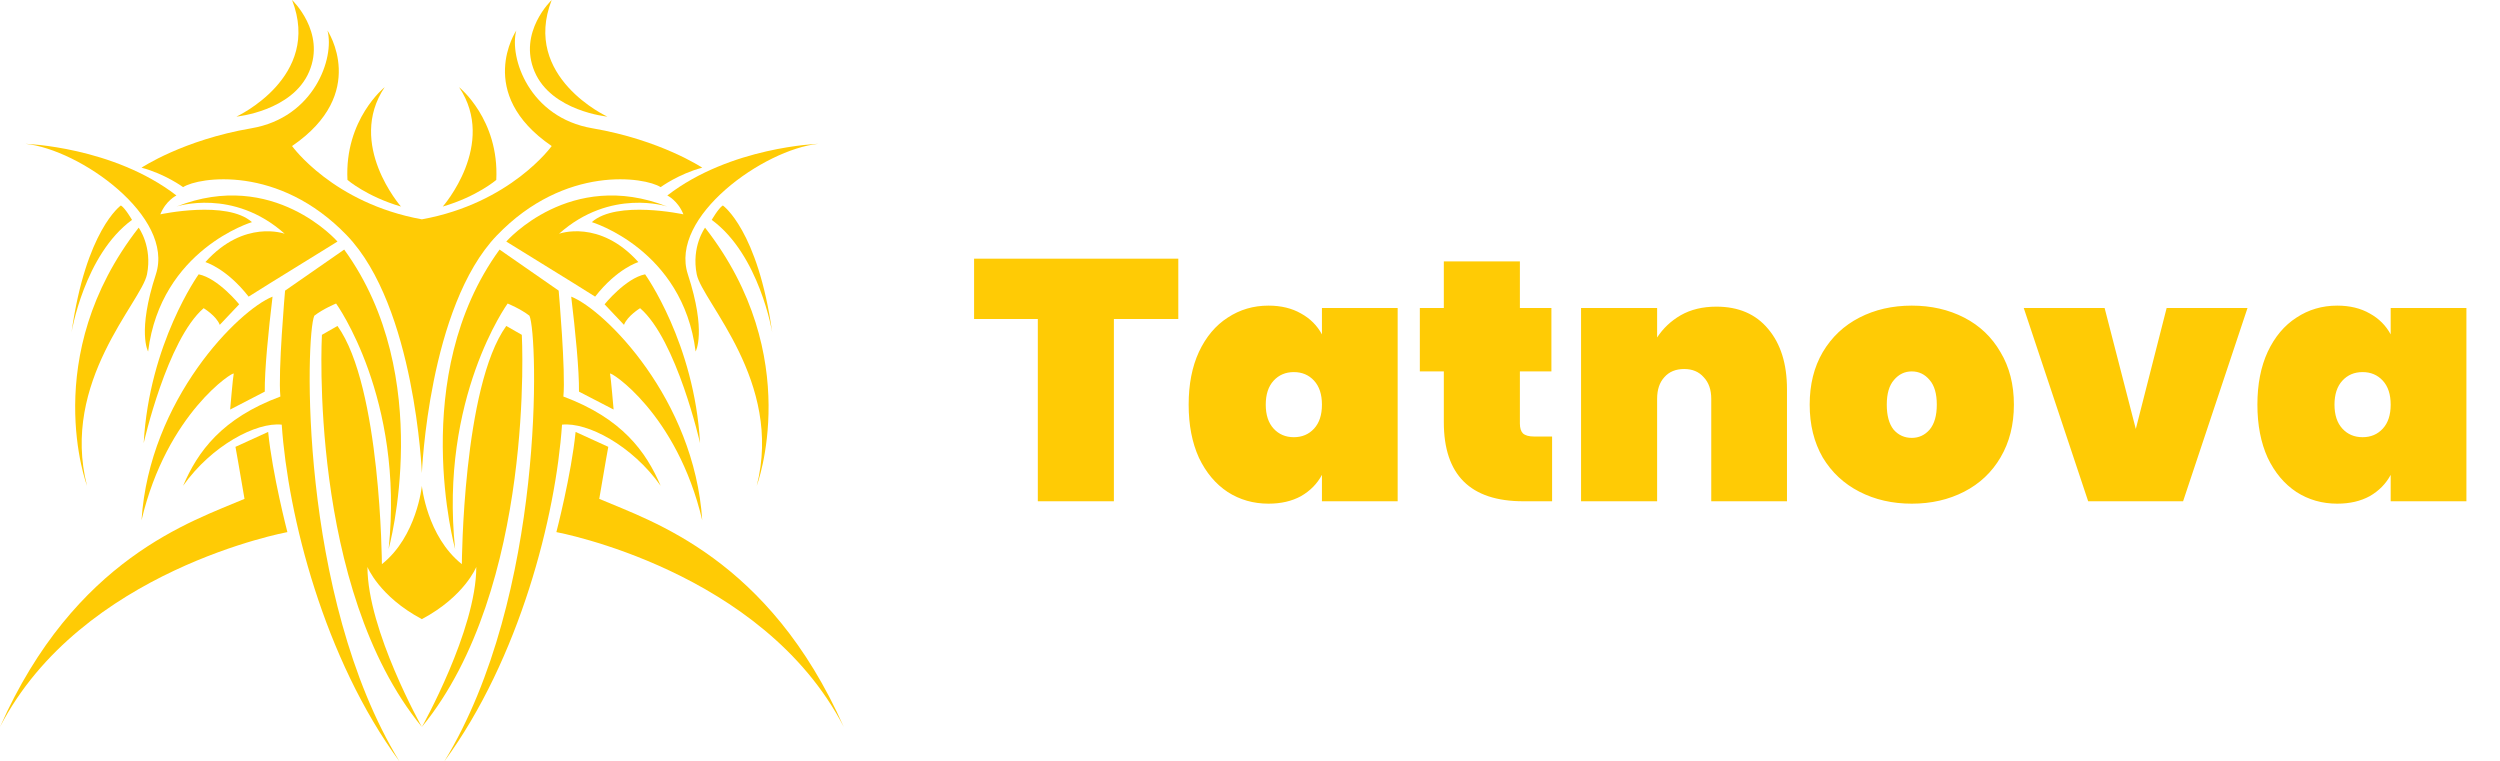 <?xml version="1.0" encoding="UTF-8"?>
<svg xmlns="http://www.w3.org/2000/svg" width="197" height="60" viewBox="0 0 197 60" fill="none">
  <path d="M47.221 39.311C47.652 36.752 47.933 35.211 47.933 35.211L45.357 34.035C45.024 37.389 43.842 41.93 43.842 41.93C43.842 41.93 60.105 44.918 66.488 57.283C60.588 43.983 51.376 41.087 47.221 39.311Z" fill="#FFCB05"></path>
  <path d="M55.337 41C54.712 31.441 47.666 24.427 45.011 23.375C45.338 26.075 45.644 29.188 45.624 30.86L48.352 32.272C48.352 32.272 48.134 29.705 48.071 29.447C48.009 29.19 53.341 32.537 55.337 41Z" fill="#FFCB05"></path>
  <path d="M52.059 38.279C50.905 35.582 49.016 32.968 44.394 31.247C44.587 29.311 44.023 22.901 44.023 22.901L39.366 19.666C32.101 29.659 35.864 43.263 35.864 43.263C34.616 31.362 40.003 23.917 40.003 23.917C40.003 23.917 41.031 24.34 41.72 24.878C42.404 26.349 42.994 46.91 35.009 60C40.958 51.903 43.798 40.646 44.287 33.463C46.28 33.248 49.813 35.098 52.059 38.279Z" fill="#FFCB05"></path>
  <path d="M47.859 9.189C47.859 9.189 41.102 6.082 43.474 6.10352e-05C43.474 6.10352e-05 40.802 2.523 42.126 5.645C43.451 8.766 47.859 9.189 47.859 9.189Z" fill="#FFCB05"></path>
  <path d="M52.584 16.277C44.926 13.258 39.895 19.034 39.895 19.034C44.808 22.053 46.896 23.375 46.896 23.375C48.646 21.134 50.305 20.653 50.305 20.653C47.238 17.24 44.051 18.421 44.051 18.421C48.121 14.79 52.584 16.277 52.584 16.277Z" fill="#FFCB05"></path>
  <path d="M49.171 25.598C49.434 24.898 50.44 24.285 50.44 24.285C53.328 26.779 55.164 34.918 55.164 34.918C54.726 27.041 50.834 21.616 50.834 21.616C49.303 21.922 47.64 23.979 47.64 23.979L49.171 25.598Z" fill="#FFCB05"></path>
  <path d="M52.584 15.404C52.584 15.404 53.415 15.796 53.853 16.89C53.853 16.89 48.602 15.752 46.633 17.503C46.633 17.503 53.809 19.647 54.815 27.698C54.815 27.698 55.69 26.166 54.203 21.616C52.715 17.065 60.197 11.771 64.485 11.333C64.485 11.333 57.572 11.555 52.584 15.404Z" fill="#FFCB05"></path>
  <path d="M55.559 17.94C55.559 17.94 54.466 19.428 54.903 21.616C55.341 23.803 61.729 30.061 59.629 38.287C59.629 38.287 63.479 28.092 55.559 17.94Z" fill="#FFCB05"></path>
  <path d="M56.96 16.19C56.61 16.409 56.085 17.328 56.085 17.328C59.853 20.084 60.854 26.21 60.854 26.21C59.717 18.115 56.96 16.19 56.96 16.19Z" fill="#FFCB05"></path>
  <path d="M41.119 26.385L39.894 25.685C36.463 30.454 36.394 44.456 36.394 44.456C33.637 42.269 33.243 38.287 33.243 38.287C33.243 38.287 32.849 42.269 30.093 44.456C30.093 44.456 30.023 30.454 26.592 25.685L25.367 26.385C25.367 26.385 24.273 46.349 33.243 57.283C33.243 57.283 28.955 49.663 28.955 44.675C28.955 44.675 29.874 46.994 33.243 48.788C36.613 46.994 37.532 44.675 37.532 44.675C37.531 49.663 33.243 57.283 33.243 57.283C42.213 46.349 41.119 26.385 41.119 26.385Z" fill="#FFCB05"></path>
  <path d="M39.107 14.177C39.349 9.404 36.176 6.87 36.176 6.87C39.195 11.377 34.89 16.277 34.89 16.277C37.585 15.49 39.107 14.177 39.107 14.177Z" fill="#FFCB05"></path>
  <path d="M18.555 35.211C18.555 35.211 18.836 36.752 19.267 39.311C15.113 41.087 5.9 43.983 0 57.283C6.383 44.918 22.646 41.93 22.646 41.93C22.646 41.93 21.464 37.389 21.131 34.035L18.555 35.211Z" fill="#FFCB05"></path>
  <path d="M11.151 41C13.147 32.537 18.479 29.19 18.417 29.447C18.354 29.705 18.136 32.273 18.136 32.273L20.864 30.86C20.844 29.188 21.151 26.075 21.477 23.375C18.822 24.427 11.776 31.441 11.151 41Z" fill="#FFCB05"></path>
  <path d="M24.768 24.878C25.457 24.34 26.484 23.917 26.484 23.917C26.484 23.917 31.872 31.362 30.624 43.263C30.624 43.263 34.387 29.659 27.122 19.666L22.464 22.902C22.464 22.902 21.901 29.311 22.094 31.247C17.472 32.968 15.582 35.582 14.429 38.279C16.675 35.098 20.207 33.249 22.201 33.463C22.689 40.646 25.53 51.903 31.479 60C23.494 46.91 24.084 26.349 24.768 24.878Z" fill="#FFCB05"></path>
  <path d="M27.337 18.553C32.719 24.153 33.244 37.28 33.244 37.28C33.244 37.28 33.769 24.153 39.151 18.553C44.533 12.952 50.833 13.958 52.059 14.746C52.059 14.746 53.495 13.696 55.337 13.214C55.337 13.214 52.059 11.027 46.677 10.108C41.71 9.26 40.114 4.551 40.683 2.407C40.683 2.407 37.383 7.351 43.474 11.508C43.474 11.508 40.245 16.015 33.244 17.284C26.243 16.015 23.014 11.508 23.014 11.508C29.105 7.351 25.805 2.407 25.805 2.407C26.374 4.551 24.778 9.26 19.811 10.108C14.429 11.027 11.151 13.214 11.151 13.214C12.993 13.696 14.429 14.746 14.429 14.746C15.655 13.958 21.955 12.952 27.337 18.553Z" fill="#FFCB05"></path>
  <path d="M24.362 5.645C25.687 2.523 23.014 0 23.014 0C25.386 6.082 18.63 9.189 18.63 9.189C18.63 9.189 23.037 8.766 24.362 5.645Z" fill="#FFCB05"></path>
  <path d="M13.903 16.277C13.903 16.277 18.366 14.79 22.436 18.422C22.436 18.422 19.25 17.24 16.183 20.653C16.183 20.653 17.841 21.134 19.592 23.375C19.592 23.375 21.679 22.053 26.593 19.034C26.593 19.034 21.561 13.258 13.903 16.277Z" fill="#FFCB05"></path>
  <path d="M17.317 25.598L18.848 23.979C18.848 23.979 17.185 21.922 15.654 21.616C15.654 21.616 11.762 27.042 11.323 34.918C11.323 34.918 13.16 26.779 16.048 24.285C16.048 24.285 17.054 24.897 17.317 25.598Z" fill="#FFCB05"></path>
  <path d="M12.284 21.616C10.796 26.166 11.671 27.698 11.671 27.698C12.678 19.647 19.854 17.503 19.854 17.503C17.884 15.752 12.634 16.89 12.634 16.89C13.071 15.796 13.903 15.404 13.903 15.404C8.914 11.555 2.001 11.333 2.001 11.333C6.289 11.771 13.771 17.065 12.284 21.616Z" fill="#FFCB05"></path>
  <path d="M10.928 17.94C3.008 28.092 6.859 38.287 6.859 38.287C4.758 30.061 11.147 23.803 11.584 21.616C12.022 19.428 10.928 17.94 10.928 17.94Z" fill="#FFCB05"></path>
  <path d="M9.527 16.19C9.527 16.19 6.77 18.115 5.633 26.21C5.633 26.21 6.635 20.084 10.402 17.328C10.402 17.328 9.877 16.409 9.527 16.19Z" fill="#FFCB05"></path>
  <path d="M31.598 16.277C31.598 16.277 27.293 11.377 30.312 6.87C30.312 6.87 27.138 9.404 27.38 14.177C27.38 14.177 28.902 15.49 31.598 16.277Z" fill="#FFCB05"></path>
  <path d="M92.85 20.384V25.136H87.774V39.5H81.78V25.136H76.758V20.384H92.85ZM93.666 31.886C93.666 30.284 93.936 28.898 94.476 27.728C95.034 26.54 95.79 25.64 96.744 25.028C97.698 24.398 98.769 24.083 99.957 24.083C100.947 24.083 101.802 24.29 102.522 24.704C103.242 25.1 103.791 25.649 104.169 26.351V24.272H110.136V39.5H104.169V37.421C103.791 38.123 103.242 38.681 102.522 39.095C101.802 39.491 100.947 39.689 99.957 39.689C98.769 39.689 97.698 39.383 96.744 38.771C95.79 38.141 95.034 37.241 94.476 36.071C93.936 34.883 93.666 33.488 93.666 31.886ZM104.169 31.886C104.169 31.076 103.962 30.446 103.548 29.996C103.134 29.546 102.603 29.321 101.955 29.321C101.307 29.321 100.776 29.546 100.362 29.996C99.948 30.446 99.741 31.076 99.741 31.886C99.741 32.696 99.948 33.326 100.362 33.776C100.776 34.226 101.307 34.451 101.955 34.451C102.603 34.451 103.134 34.226 103.548 33.776C103.962 33.326 104.169 32.696 104.169 31.886ZM122.305 34.397V39.5H120.037C115.861 39.5 113.773 37.421 113.773 33.263V29.267H111.883V24.272H113.773V20.6H119.767V24.272H122.251V29.267H119.767V33.371C119.767 33.731 119.848 33.992 120.01 34.154C120.19 34.316 120.478 34.397 120.874 34.397H122.305ZM135.252 24.164C136.998 24.164 138.357 24.749 139.329 25.919C140.319 27.089 140.814 28.673 140.814 30.671V39.5H134.847V31.427C134.847 30.707 134.649 30.14 134.253 29.726C133.875 29.294 133.362 29.078 132.714 29.078C132.048 29.078 131.526 29.294 131.148 29.726C130.77 30.14 130.581 30.707 130.581 31.427V39.5H124.587V24.272H130.581V26.594C131.049 25.874 131.67 25.289 132.444 24.839C133.236 24.389 134.172 24.164 135.252 24.164ZM150.649 39.689C149.119 39.689 147.742 39.374 146.518 38.744C145.294 38.114 144.331 37.214 143.629 36.044C142.945 34.856 142.603 33.47 142.603 31.886C142.603 30.302 142.945 28.925 143.629 27.755C144.331 26.567 145.294 25.658 146.518 25.028C147.742 24.398 149.119 24.083 150.649 24.083C152.179 24.083 153.556 24.398 154.78 25.028C156.004 25.658 156.958 26.567 157.642 27.755C158.344 28.925 158.695 30.302 158.695 31.886C158.695 33.47 158.344 34.856 157.642 36.044C156.958 37.214 156.004 38.114 154.78 38.744C153.556 39.374 152.179 39.689 150.649 39.689ZM150.649 34.505C151.207 34.505 151.675 34.289 152.053 33.857C152.431 33.407 152.62 32.75 152.62 31.886C152.62 31.022 152.431 30.374 152.053 29.942C151.675 29.492 151.207 29.267 150.649 29.267C150.091 29.267 149.623 29.492 149.245 29.942C148.867 30.374 148.678 31.022 148.678 31.886C148.678 32.75 148.858 33.407 149.218 33.857C149.596 34.289 150.073 34.505 150.649 34.505ZM168.301 33.803L170.731 24.272H177.103L172.027 39.5H164.548L159.472 24.272H165.844L168.301 33.803ZM177.883 31.886C177.883 30.284 178.153 28.898 178.693 27.728C179.251 26.54 180.007 25.64 180.961 25.028C181.915 24.398 182.986 24.083 184.174 24.083C185.164 24.083 186.019 24.29 186.739 24.704C187.459 25.1 188.008 25.649 188.386 26.351V24.272H194.353V39.5H188.386V37.421C188.008 38.123 187.459 38.681 186.739 39.095C186.019 39.491 185.164 39.689 184.174 39.689C182.986 39.689 181.915 39.383 180.961 38.771C180.007 38.141 179.251 37.241 178.693 36.071C178.153 34.883 177.883 33.488 177.883 31.886ZM188.386 31.886C188.386 31.076 188.179 30.446 187.765 29.996C187.351 29.546 186.82 29.321 186.172 29.321C185.524 29.321 184.993 29.546 184.579 29.996C184.165 30.446 183.958 31.076 183.958 31.886C183.958 32.696 184.165 33.326 184.579 33.776C184.993 34.226 185.524 34.451 186.172 34.451C186.82 34.451 187.351 34.226 187.765 33.776C188.179 33.326 188.386 32.696 188.386 31.886Z" fill="#FFCB05"></path>
</svg>
